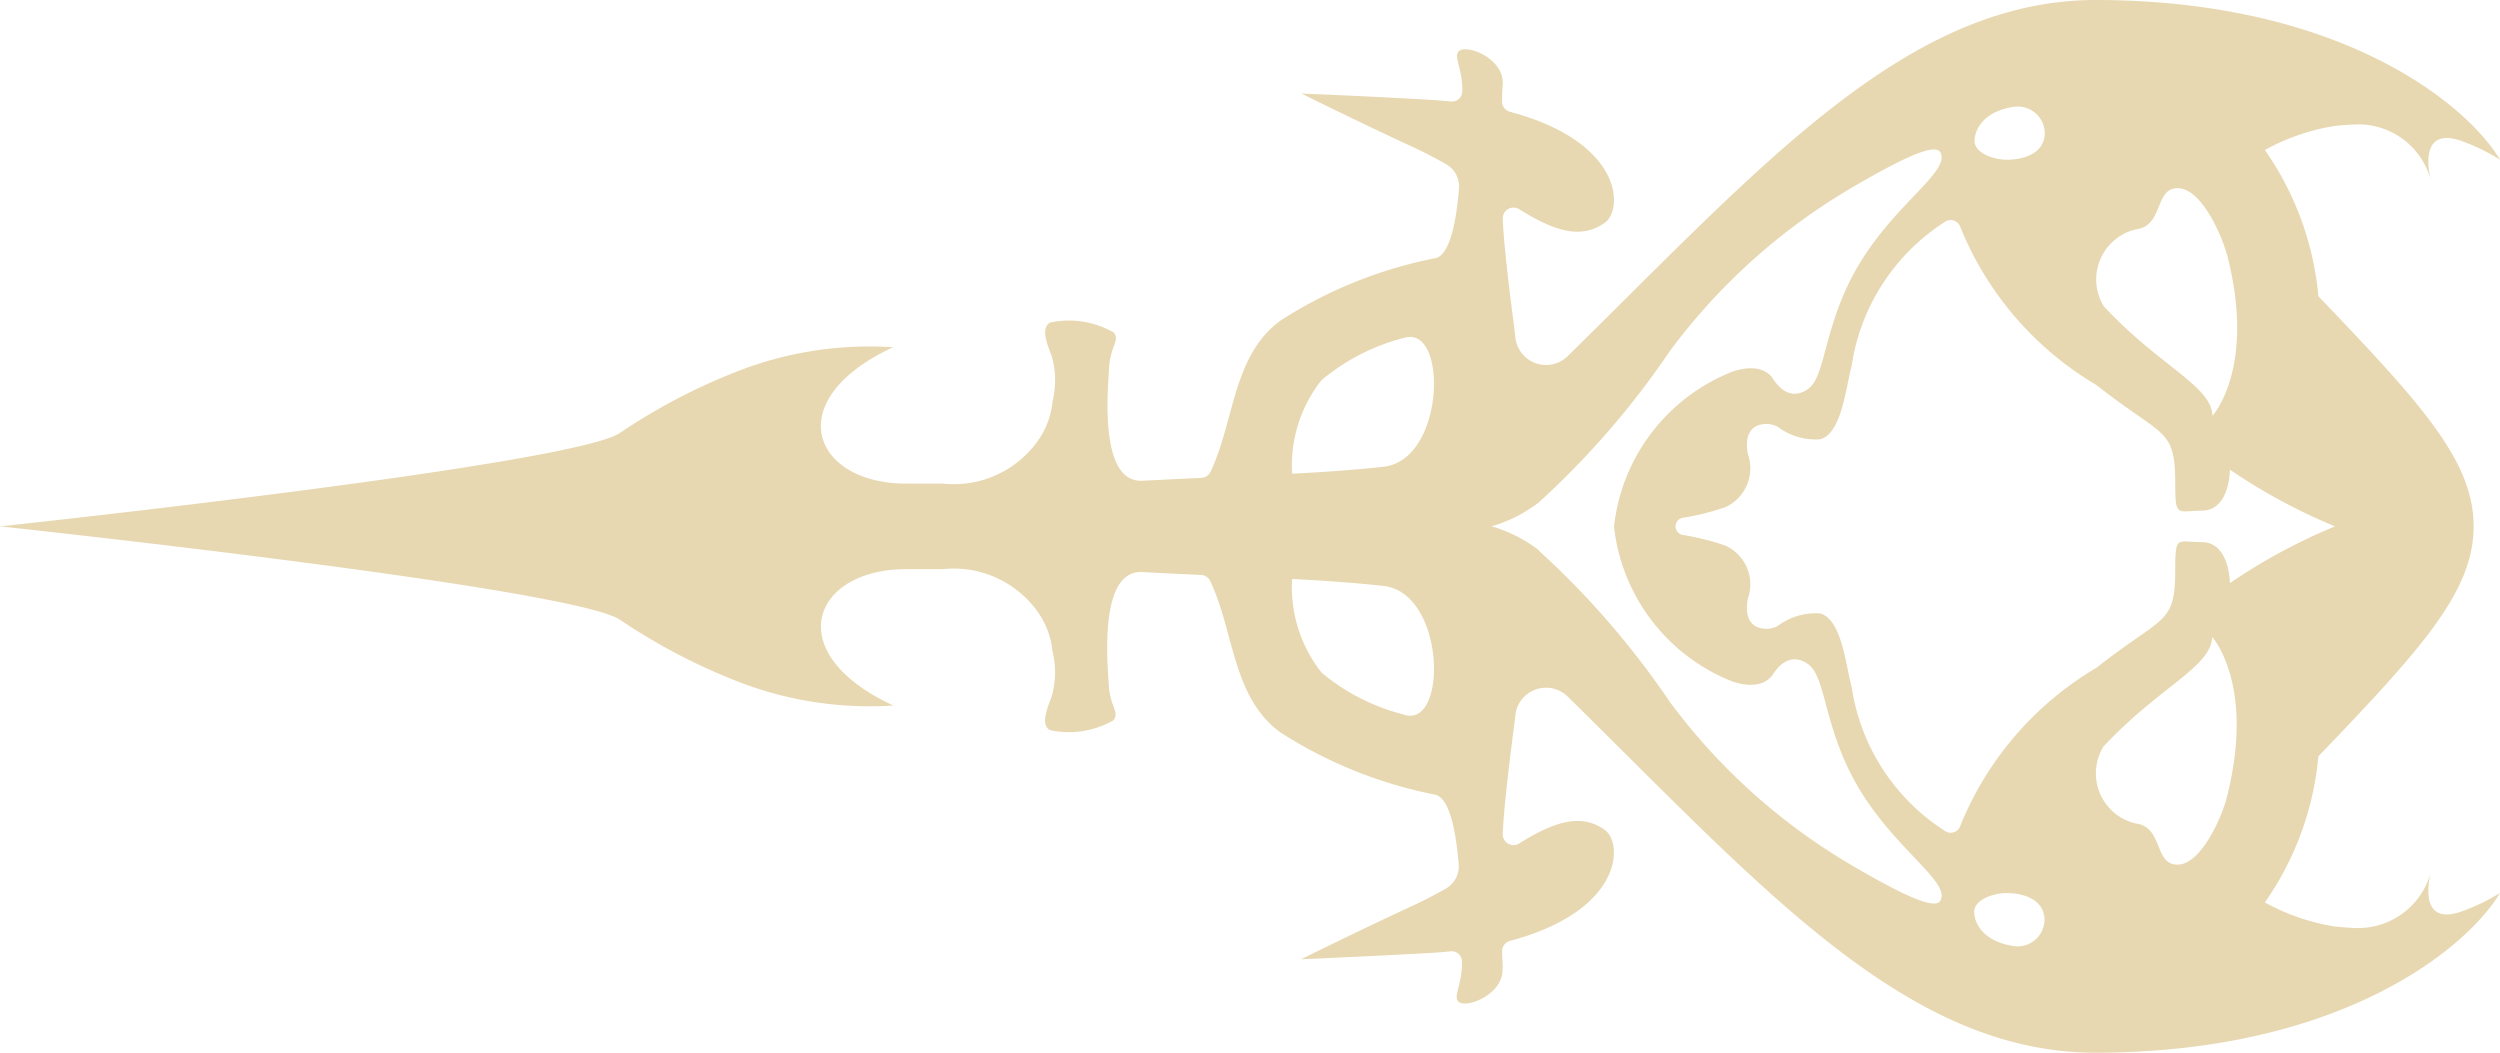 <svg xmlns="http://www.w3.org/2000/svg" width="40" height="16.845" viewBox="0 0 40 16.845"><path data-name="パス 7280" d="M24.044 15.494c0-.057-.008-.15-.011-.269a.172.172 0 01.127-.171c1.8-.479 1.816-1.555 1.519-1.773-.367-.269-.8-.146-1.371.214a.172.172 0 01-.264-.151c.02-.564.19-1.77.2-1.881a.494.494 0 01.837-.32c3.118 3.065 5.429 5.707 8.456 5.7 3.971-.006 5.96-1.707 6.463-2.556a3.153 3.153 0 01-.661.312c-.65.195-.467-.557-.448-.637a1.205 1.205 0 01-1.167.887c-.081 0-.165-.008-.25-.014l-.116-.011a3.412 3.412 0 01-1.12-.385 4.839 4.839 0 00.856-2.337c1.658-1.73 2.484-2.64 2.484-3.681s-.826-1.951-2.484-3.681a4.838 4.838 0 00-.856-2.34 3.412 3.412 0 011.12-.385l.116-.011c.085-.007.169-.012.25-.014a1.2 1.2 0 011.167.887c-.019-.08-.2-.832.448-.637a3.163 3.163 0 01.661.316C39.5 1.707 37.507.006 33.537 0c-3.026 0-5.337 2.637-8.456 5.7a.494.494 0 01-.837-.32c-.009-.111-.18-1.317-.2-1.881a.172.172 0 01.264-.151c.574.36 1 .483 1.371.214.3-.218.282-1.294-1.519-1.773a.172.172 0 01-.127-.171c0-.119.007-.212.011-.27.028-.419-.608-.662-.713-.518-.069.095.077.294.065.636a.163.163 0 01-.18.158q-.161-.016-.335-.027c-1.146-.066-2.057-.1-2.057-.1s.915.455 1.753.842c.2.091.383.188.558.286a.412.412 0 01.209.394c-.047.56-.151 1.054-.374 1.111a7.1 7.1 0 00-2.47.991c-.777.555-.744 1.606-1.13 2.425a.172.172 0 01-.148.1c-.412.019-.525.025-.943.046-.69.035-.556-1.427-.534-1.8s.178-.439.073-.573a1.43 1.43 0 00-1.018-.157c-.138.079-.067.3.022.519a1.408 1.408 0 01.018.746 1.3 1.3 0 01-.237.63 1.65 1.65 0 01-1.513.681h-.59c-1.5 0-2.032-1.337-.21-2.182a5.8 5.8 0 00-2.556.411 9.526 9.526 0 00-1.821.964C9.1 7.45 0 8.422 0 8.422s9.1.972 9.915 1.491a9.543 9.543 0 001.821.964 5.8 5.8 0 002.556.411C12.47 10.443 13 9.106 14.5 9.106h.589a1.65 1.65 0 011.513.681 1.3 1.3 0 01.237.63 1.408 1.408 0 01-.018.746c-.089.22-.16.441-.022.519a1.433 1.433 0 001.014-.156c.105-.134-.051-.209-.073-.573s-.156-1.833.534-1.8c.417.021.531.028.943.046a.172.172 0 01.148.1c.386.819.353 1.87 1.13 2.425a7.1 7.1 0 002.47.991c.223.057.327.55.374 1.111a.412.412 0 01-.209.394 7.65 7.65 0 01-.558.286c-.838.387-1.753.842-1.753.842s.911-.038 2.057-.1c.116-.007.228-.016.335-.027a.163.163 0 01.18.158c.012.342-.134.541-.065.636.1.144.74-.1.713-.518m8.666-.86a.429.429 0 01-.484.5c-.479-.069-.634-.358-.634-.548s.3-.3.516-.3c.191 0 .537.053.6.346m2.925-1.873c-.083.326-.45 1.171-.864 1.063-.28-.073-.184-.6-.591-.649a.823.823 0 01-.518-1.231c.9-.964 1.723-1.27 1.74-1.753 0 0 .695.762.233 2.569m-.401-4.591c.456 0 .451-.656.451-.656a9.245 9.245 0 001.682.908 9.245 9.245 0 00-1.682.908s0-.656-.451-.656c-.387 0-.423-.12-.423.428 0 .908-.185.733-1.262 1.583a5.2 5.2 0 00-2.177 2.528.163.163 0 01-.227.094A3.313 3.313 0 0129.628 11c-.1-.378-.164-1.1-.509-1.185a1.008 1.008 0 00-.675.2.387.387 0 01-.356.005c-.08-.051-.174-.155-.123-.438a.683.683 0 00-.36-.853 4.149 4.149 0 00-.686-.171.139.139 0 010-.272 4.088 4.088 0 00.686-.171.683.683 0 00.36-.853c-.05-.283.043-.386.123-.438a.388.388 0 01.356.005 1.008 1.008 0 00.675.2c.345-.085.41-.807.509-1.185a3.313 3.313 0 011.51-2.306.163.163 0 01.227.094 5.2 5.2 0 002.177 2.528c1.077.85 1.262.675 1.262 1.583 0 .548.036.428.423.428m.408-4.087c.465 1.807-.235 2.569-.235 2.569-.017-.482-.843-.789-1.74-1.753a.823.823 0 01.518-1.231c.407-.047.311-.576.591-.649.414-.108.78.737.864 1.063M32.225 1.71a.429.429 0 01.484.5c-.065.293-.411.346-.6.346-.211 0-.516-.107-.516-.3s.155-.479.634-.548M21.148 6.08a3.335 3.335 0 011.341-.68c.677-.166.629 1.959-.353 2.068-.693.077-1.462.111-1.462.111a2.2 2.2 0 01.473-1.5m3.47 2.721a2.311 2.311 0 00-.751-.379 2.311 2.311 0 00.751-.379 13.514 13.514 0 002.1-2.424 9.782 9.782 0 012.886-2.6c.882-.518 1.362-.728 1.443-.58.163.3-.7.8-1.291 1.775-.563.928-.537 1.759-.8 1.989-.09.078-.346.232-.59-.146-.074-.115-.267-.235-.641-.112a3.021 3.021 0 00-1.9 2.481 3.021 3.021 0 001.9 2.481c.374.123.567 0 .641-.113.244-.378.5-.224.59-.146.265.23.239 1.061.8 1.988.591.975 1.453 1.478 1.291 1.775-.081.148-.561-.062-1.443-.58a9.775 9.775 0 01-2.886-2.6 13.514 13.514 0 00-2.1-2.424m-2.128 2.634a3.335 3.335 0 01-1.342-.676 2.2 2.2 0 01-.473-1.5s.769.034 1.462.111c.982.109 1.03 2.234.353 2.068" fill="#e7d8b1"/></svg>
